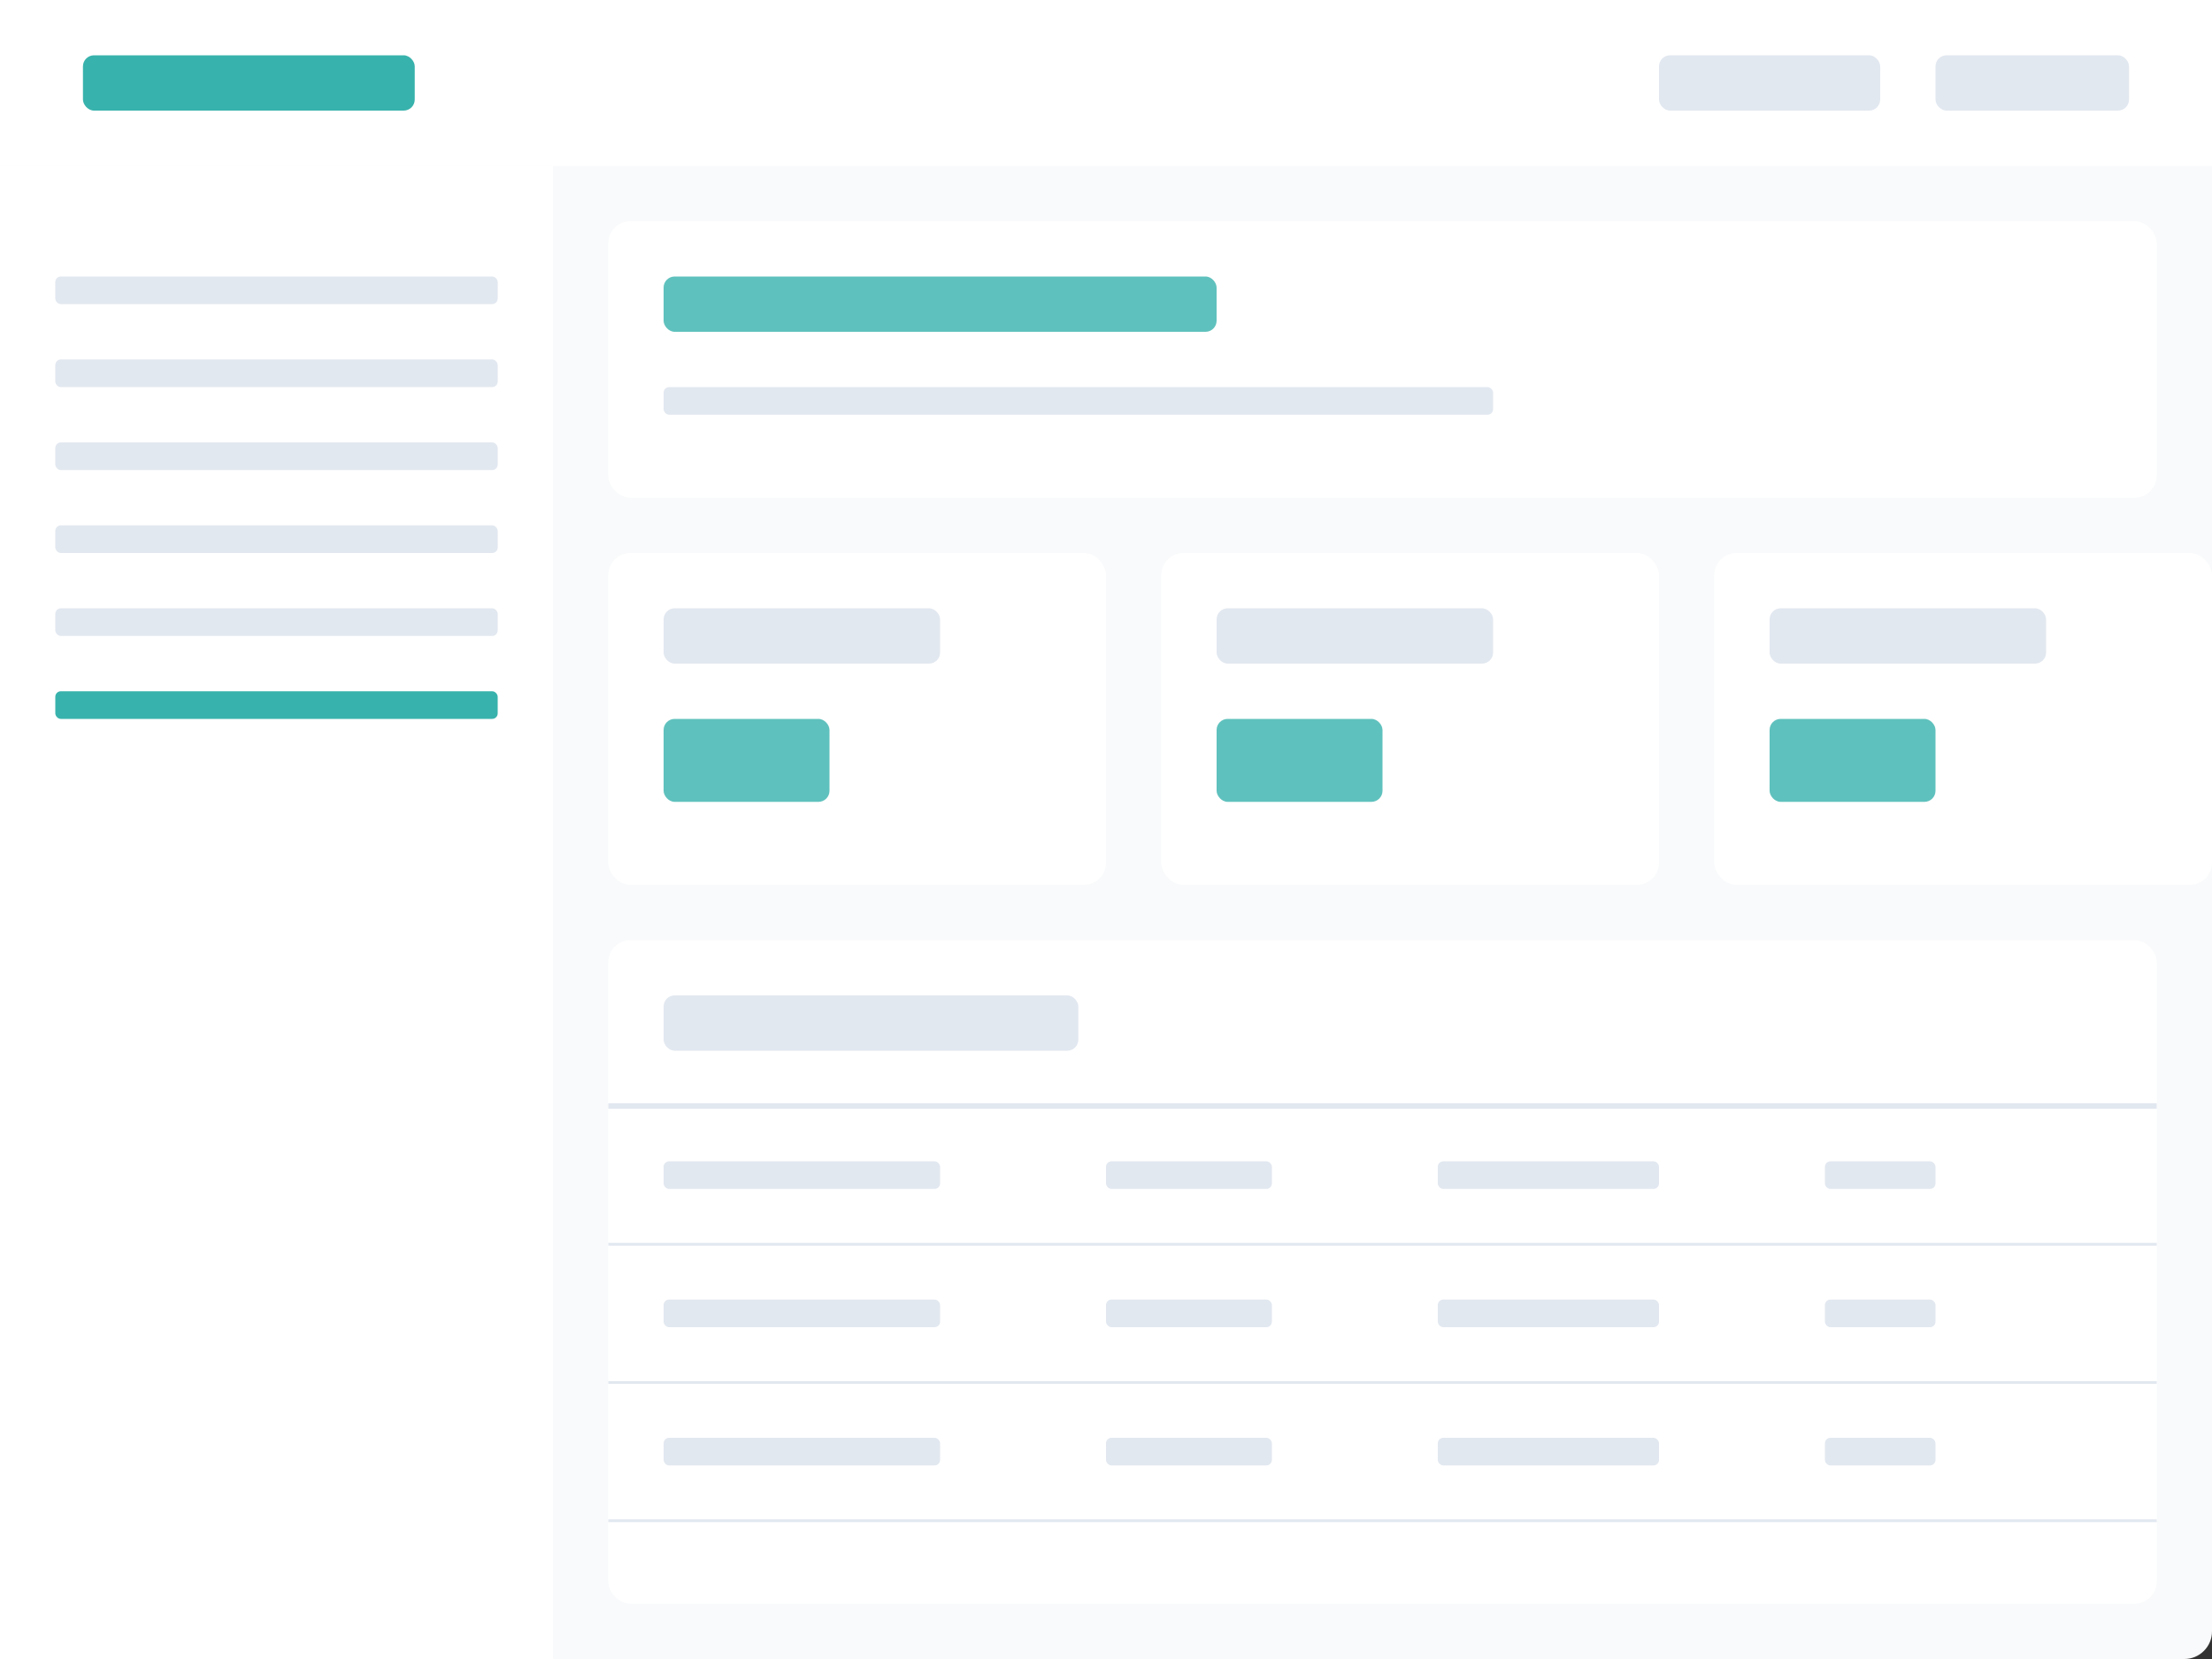 <svg width="800" height="600" viewBox="0 0 800 600" fill="none" xmlns="http://www.w3.org/2000/svg">
  <rect x="0" y="0" width="800" height="600" fill="#333333" stroke="none"/>
  <!-- Background -->
  <rect width="800" height="600" rx="10" fill="#F9FAFB" />
  
  <!-- Header -->
  <rect width="800" height="60" fill="white" />
  <rect x="30" y="20" width="120" height="20" rx="4" fill="#38B2AC" />
  <rect x="600" y="20" width="80" height="20" rx="4" fill="#E2E8F0" />
  <rect x="700" y="20" width="70" height="20" rx="4" fill="#E2E8F0" />
  
  <!-- Sidebar -->
  <rect width="200" height="540" y="60" fill="white" />
  <rect x="20" y="100" width="160" height="10" rx="2" fill="#E2E8F0" />
  <rect x="20" y="130" width="160" height="10" rx="2" fill="#E2E8F0" />
  <rect x="20" y="160" width="160" height="10" rx="2" fill="#E2E8F0" />
  <rect x="20" y="190" width="160" height="10" rx="2" fill="#E2E8F0" />
  <rect x="20" y="220" width="160" height="10" rx="2" fill="#E2E8F0" />
  <rect x="20" y="250" width="160" height="10" rx="2" fill="#38B2AC" />
  
  <!-- Main Content -->
  <rect x="220" y="80" width="560" height="100" rx="8" fill="white" />
  <rect x="240" y="100" width="200" height="20" rx="4" fill="#38B2AC" opacity="0.8" />
  <rect x="240" y="140" width="300" height="10" rx="2" fill="#E2E8F0" />
  
  <!-- Stats Cards -->
  <rect x="220" y="200" width="180" height="120" rx="8" fill="white" />
  <rect x="240" y="220" width="100" height="20" rx="4" fill="#E2E8F0" />
  <rect x="240" y="260" width="60" height="30" rx="4" fill="#38B2AC" opacity="0.8" />
  
  <rect x="420" y="200" width="180" height="120" rx="8" fill="white" />
  <rect x="440" y="220" width="100" height="20" rx="4" fill="#E2E8F0" />
  <rect x="440" y="260" width="60" height="30" rx="4" fill="#38B2AC" opacity="0.8" />
  
  <rect x="620" y="200" width="180" height="120" rx="8" fill="white" />
  <rect x="640" y="220" width="100" height="20" rx="4" fill="#E2E8F0" />
  <rect x="640" y="260" width="60" height="30" rx="4" fill="#38B2AC" opacity="0.8" />
  
  <!-- Table -->
  <rect x="220" y="340" width="560" height="240" rx="8" fill="white" />
  <rect x="240" y="360" width="150" height="20" rx="4" fill="#E2E8F0" />
  
  <line x1="220" y1="400" x2="780" y2="400" stroke="#E2E8F0" stroke-width="2" />
  
  <rect x="240" y="420" width="100" height="10" rx="2" fill="#E2E8F0" />
  <rect x="400" y="420" width="60" height="10" rx="2" fill="#E2E8F0" />
  <rect x="520" y="420" width="80" height="10" rx="2" fill="#E2E8F0" />
  <rect x="660" y="420" width="40" height="10" rx="2" fill="#E2E8F0" />
  
  <line x1="220" y1="450" x2="780" y2="450" stroke="#E2E8F0" stroke-width="1" />
  
  <rect x="240" y="470" width="100" height="10" rx="2" fill="#E2E8F0" />
  <rect x="400" y="470" width="60" height="10" rx="2" fill="#E2E8F0" />
  <rect x="520" y="470" width="80" height="10" rx="2" fill="#E2E8F0" />
  <rect x="660" y="470" width="40" height="10" rx="2" fill="#E2E8F0" />
  
  <line x1="220" y1="500" x2="780" y2="500" stroke="#E2E8F0" stroke-width="1" />
  
  <rect x="240" y="520" width="100" height="10" rx="2" fill="#E2E8F0" />
  <rect x="400" y="520" width="60" height="10" rx="2" fill="#E2E8F0" />
  <rect x="520" y="520" width="80" height="10" rx="2" fill="#E2E8F0" />
  <rect x="660" y="520" width="40" height="10" rx="2" fill="#E2E8F0" />
  
  <line x1="220" y1="550" x2="780" y2="550" stroke="#E2E8F0" stroke-width="1" />
</svg>